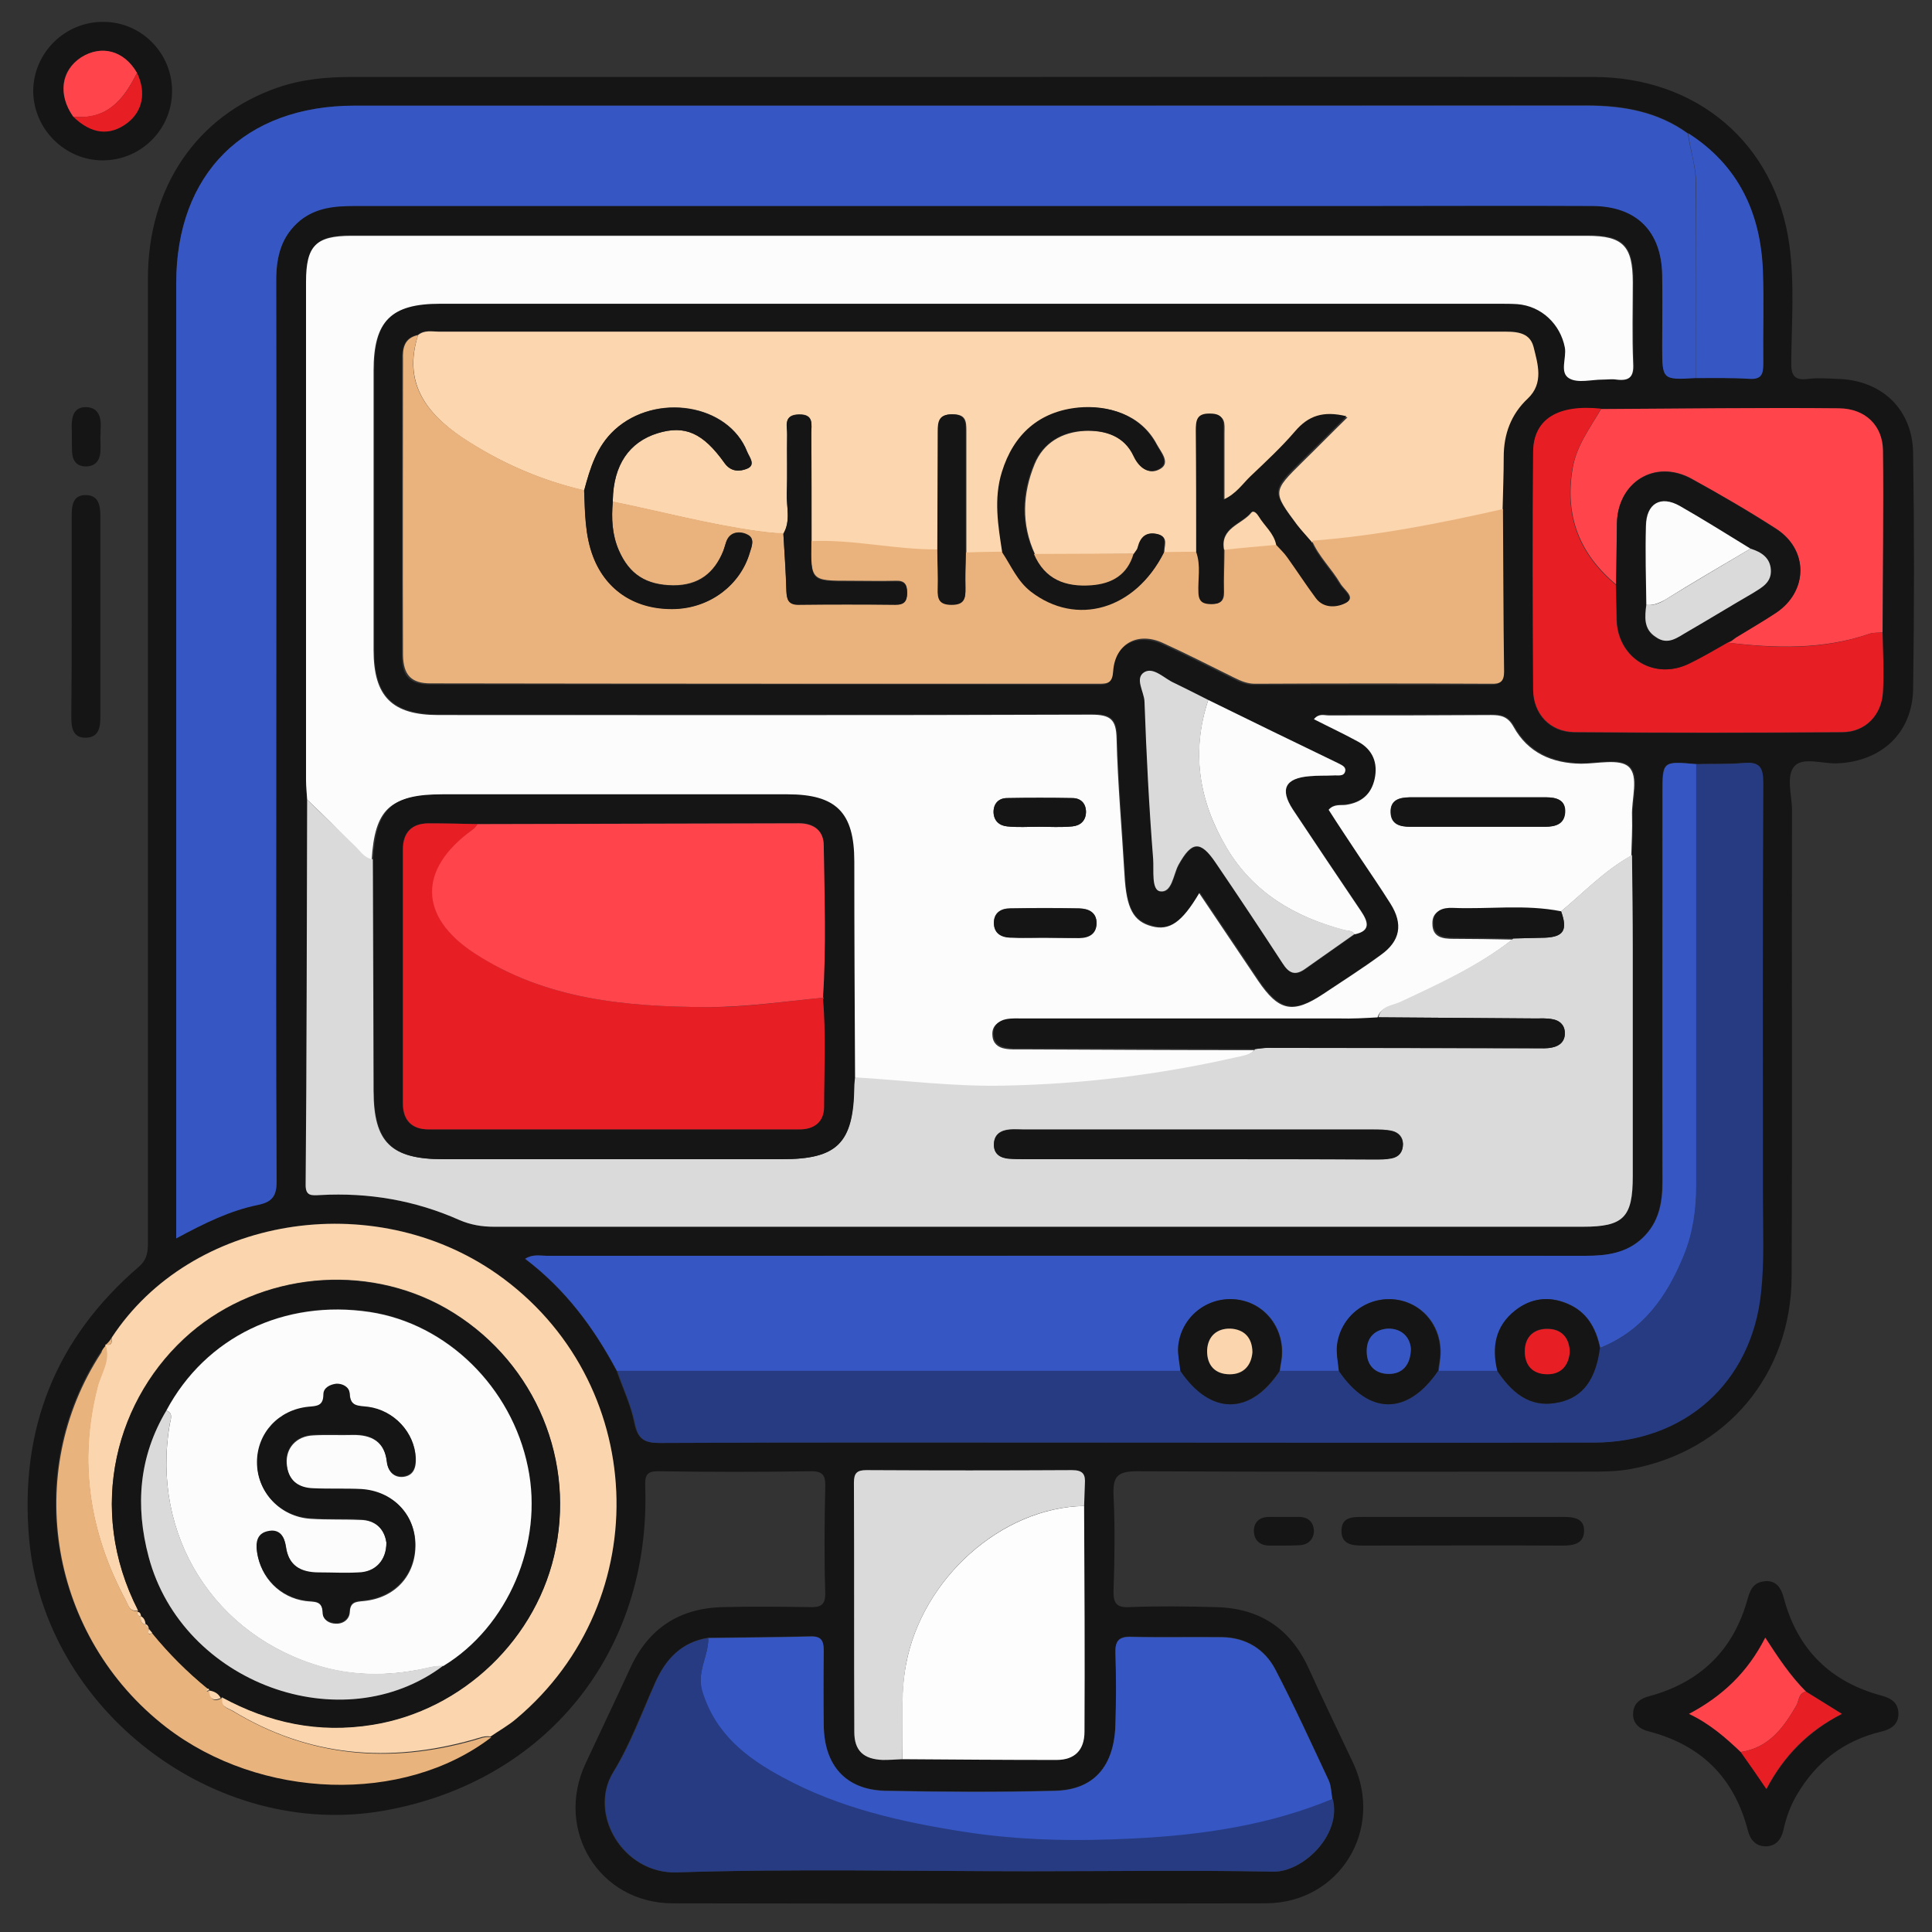 <?xml version="1.0" encoding="utf-8"?>
<!-- Generator: Adobe Illustrator 25.4.0, SVG Export Plug-In . SVG Version: 6.00 Build 0)  -->
<svg version="1.1" id="Layer_1" xmlns="http://www.w3.org/2000/svg" xmlns:xlink="http://www.w3.org/1999/xlink" x="0px" y="0px"
	 viewBox="0 0 512 512" style="enable-background:new 0 0 512 512;" xml:space="preserve">
<rect x="0" y="0" width="512" height="512" fill="#333333" stroke="none"/>
<style type="text/css">
	.st0{fill:#151515;}
	.st1{fill:#FCFCFC;}
	.st2{fill:#3556C3;}
	.st3{fill:#DADADA;}
	.st4{fill:#FCD6AE;}
	.st5{fill:#EAB37D;}
	.st6{fill:#263B81;}
	.st7{fill:#FAD5AD;}
	.st8{fill:#FF444B;}
	.st9{fill:#E81E25;}
	.st10{fill:#FDFDFD;}
	.st11{fill:#E9B37D;}
	.st12{fill:#F36087;}
</style>
<g>
	<path class="st0" d="M257.2,20.4c55,0,110.1-0.1,165.1,0c27.4,0,48.2,17.6,51.9,44.5c1.4,10.2,0.6,20.6,0.5,31
		c-0.1,3.7,0.9,5,4.6,4.5c2.4-0.3,4.9-0.1,7.4,0c11.8,0.2,20.1,7.9,20.3,19.6c0.3,20.9,0.3,41.7,0,62.6
		c-0.2,11.7-8.5,19.3-20.3,19.7c-3.8,0.1-8.9-1.7-11.1,0.7c-2.4,2.6-0.7,7.7-0.7,11.7c-0.1,41.2,0.1,82.4-0.1,123.6
		c-0.1,25.9-17.2,46.3-42.6,51c-3.8,0.7-7.7,0.7-11.5,0.7c-39.8,0-79.6,0.1-119.4-0.1c-5.3,0-6.4,1.5-6.2,6.4
		c0.4,8.4,0.3,16.8,0,25.2c-0.1,3.4,0.8,4.6,4.3,4.4c7.5-0.3,15.1-0.2,22.6,0c11.6,0.2,19.9,5.5,24.8,16.2
		c3.8,8.4,7.9,16.8,11.8,25.1c8.3,17.7-3.6,37.1-23.1,37.2c-52.4,0.1-104.8,0.1-157.2,0c-19.5,0-31.4-19.4-23.1-37.1
		c3.9-8.4,7.9-16.7,11.8-25.2c4.9-10.7,13.2-16,24.8-16.2c7.5-0.2,15.1-0.1,22.6,0c3,0.1,4.4-0.4,4.3-3.9c-0.3-9.3-0.2-18.6,0-27.9
		c0.1-3.1-0.6-4.3-4-4.2c-13.3,0.2-26.6,0.2-40,0c-3.5-0.1-3.8,1.2-3.7,4.2c1.4,43.7-26.2,78-69,85.7c-45,8.1-90.4-26.7-94.3-72.2
		c-2.5-29,7.1-53,29.1-71.9c2.4-2.1,2.4-4.3,2.4-6.9c0-85,0-170,0-255c0-24.2,13-43.2,34.4-50.6c6.4-2.2,12.9-2.8,19.6-2.8
		C147.9,20.4,202.5,20.4,257.2,20.4z M320.2,185.5c-3-1.5-5.9-3.1-8.9-4.4c-2.6-1.2-5.4-4.3-7.9-2.9c-2.7,1.5-0.1,5.1,0,7.8
		c0.5,13.9,1.2,27.9,2.3,41.8c0.2,2.9-0.5,8.1,1.8,8.5c3.2,0.6,3.5-4.4,4.9-7c3.5-6.3,5.8-6.6,9.9-0.5c5.9,8.8,11.9,17.7,17.7,26.6
		c1.6,2.5,3.2,3.4,5.9,1.5c4.4-3.2,8.8-6.2,13.2-9.3c4.4-1,3.5-3.4,1.7-6.1c-6-9-12.1-17.9-18.1-27c-3.6-5.4-2-8.3,4.5-8.8
		c2.1-0.2,4.2-0.1,6.3-0.2c1.1-0.1,2.7,0.4,3.1-1.2c0.2-1.2-1.1-1.6-2-2.1C343.1,196.7,331.6,191.1,320.2,185.5z M28.2,356.4
		c0,0-0.1,0.2-0.1,0.2c-0.5,0.5-1,1-1.4,1.6c-21.1,32.2-13.6,75.5,17.1,99.3c25,19.4,63,20.6,86.2,2.7c2.3-1.6,4.7-2.9,6.8-4.7
		c37.5-31.5,34.9-89.7-5.1-117.9c-33-23.2-81.1-15.2-102.1,16.9C29.2,355.2,28.7,355.8,28.2,356.4z M287.3,399.1
		c0.1-1.9,0-3.8,0.2-5.8c0.2-2.6-0.5-3.7-3.4-3.7c-18.2,0.1-36.4,0.1-54.5,0c-2.5,0-3.3,0.8-3.3,3.3c0.1,22,0,44,0.1,66.1
		c0,4.9,2.5,7.2,7.5,7.4c1.7,0.1,3.5-0.1,5.2-0.2c13.6,0.1,27.3,0.2,40.9,0.2c4.8,0,7.4-2.6,7.4-7.5
		C287.5,439,287.4,419.1,287.3,399.1z M424.3,108.4c-11.4-1.2-17.9,2.7-18,11.4c-0.2,21-0.1,42.1,0,63.1c0,6.4,4.5,11.2,10.9,11.2
		c23.7,0.2,47.3,0.2,71,0c6.2,0,10.5-4.6,10.8-10.7c0.2-5.2-0.1-10.5-0.1-15.7c0.1-16.1,0.3-32.2,0.1-48.3
		c-0.1-6.5-4.6-11-11.6-11.1C466.4,108,445.4,108.3,424.3,108.4z M353.1,476.8c-0.3-1.7-0.3-3.6-1-5.1c-4.6-9.8-9.1-19.7-14.1-29.3
		c-2.8-5.4-7.8-8.5-14.1-8.6c-8.1-0.1-16.1,0.1-24.2-0.1c-3.3-0.1-4.2,1.3-4.1,4.3c0.2,6.3,0.2,12.6,0,18.9
		c-0.3,11.1-5.7,17.4-15.9,17.6c-15.1,0.4-30.1,0.3-45.2,0c-10.4-0.2-16.1-6.7-16.2-17.4c0-6.5,0-13,0-19.4c0-2.3-0.2-4.1-3.3-4.1
		c-9.1,0.2-18.2,0.3-27.3,0.4c-7.1,1.1-11.3,5.7-14.1,11.9c-3.6,8-6.6,16.3-11.1,23.7c-6.8,11,2.5,27,16.7,26.6
		c31.2-1,62.4-0.3,93.5-0.3c21.5,0,43.1-0.3,64.6,0.1C345.2,496.3,355.7,486.3,353.1,476.8z M449.5,202.5c-9-0.8-9-0.8-9,7.8
		c0,34.3,0,68.7,0,103c0,5.7-1,10.8-5.3,14.8c-4.3,4.1-9.5,4.7-15.1,4.7c-91.8-0.1-183.6,0-275.3,0c-1.7,0-3.7-0.5-5.7,0.8
		c10.7,8.1,18.3,18.3,24.3,29.7c1.6,4.6,3.8,9.1,4.7,13.9c0.9,4.1,2.5,5.2,6.6,5.2c39.2-0.2,78.5-0.1,117.7-0.1
		c43.3,0,86.6,0.1,129.8,0c24-0.1,41.7-15.9,44.3-39.7c0.9-8.1,0.5-16.4,0.5-24.7c0-36.8,0-73.6,0.1-110.4c0-4.1-1-5.7-5.2-5.3
		C457.9,202.5,453.7,202.4,449.5,202.5z M398.1,135.2c0.1-4.7,0.3-9.4,0.3-14.2c0-6.1,1.9-11.3,6.4-15.5c4.3-4,2.7-9.1,1.5-13.7
		c-1.1-4.2-5.2-4-8.8-4c-93.8,0-187.5,0-281.3,0c-1.9,0-3.9-0.5-5.5,0.9c-3.8,0.8-4.2,3.7-4.2,6.8c0,26.1,0,52.2,0,78.4
		c0,5.3,2.1,7.5,7.3,7.5c59.1,0,118.1,0,177.2,0.1c2.5,0,3.5-0.4,3.7-3.3c0.5-7.2,6.5-10.5,13.2-7.5c6.4,2.9,12.6,6.1,18.9,9.2
		c1.7,0.9,3.5,1.6,5.5,1.6c20.9,0,41.7,0,62.6,0c2.4,0,3.4-0.7,3.4-3.2C398.3,163.9,398.2,149.5,398.1,135.2z M447.3,35.3
		c-8-5.8-17.2-7.4-26.8-7.4C311.7,28,202.8,28,94,28C64.8,28,46.7,46,46.7,75c0,82.4,0,164.8,0,247.1c0,1.7,0,3.4,0,6
		c7.4-4,14.3-7.4,21.8-8.9c3.8-0.8,4.9-2.4,4.8-6.3c-0.2-34-0.1-68-0.1-102c0-45.6,0-91.1,0-136.7c0-6.3,1.4-11.8,6.4-15.9
		c4.2-3.5,9.2-3.8,14.4-3.8c88.9,0,177.7,0,266.6,0c20.5,0,41-0.1,61.5,0c11.6,0.1,18.2,6.7,18.4,18.3c0.1,6.3,0,12.6,0,18.9
		c0,8.9,0,8.9,8.9,8.4c4.7,0.1,9.4,0,14.1,0.2c3.2,0.2,3.7-1.2,3.7-4c-0.1-8.2,0.2-16.4-0.1-24.6C466.6,56.5,460.6,43.9,447.3,35.3z
		 M81.4,211.9c-0.1,34-0.2,68-0.4,101.9c0,3.3,1.6,3.1,3.9,2.9c12.8-0.7,25.1,1.4,36.8,6.6c3,1.3,5.9,1.8,9.2,1.8
		c96.2,0,192.4,0,288.6,0c10.7,0,13.2-2.5,13.2-13.4c0-20,0-39.9,0-59.9c0-8.4-0.2-16.8-0.2-25.2c0.1-3.5,0.3-7,0.2-10.5
		c-0.1-4.5,2-10.5-0.9-13.1c-2.4-2.2-8.3-0.8-12.6-0.8c-7.7-0.1-14.1-2.9-17.9-9.8c-1.5-2.7-3.3-3.1-5.9-3.1
		c-14.4,0.1-28.7,0-43.1,0.1c-1.2,0-2.7-0.5-3.9,1c4.1,2.1,8,3.9,11.8,6c3.8,2.1,5.2,5.6,4.3,9.8c-0.9,4-3.5,6.3-7.6,6.9
		c-1.5,0.2-3.2-0.3-4.6,1.3c2.7,4,5.3,8.1,8,12.2c2.8,4.2,5.7,8.4,8.4,12.7c3.4,5.4,2.6,9.9-2.6,13.6c-5,3.6-10.1,6.9-15.2,10.3
		c-8.1,5.4-11.8,4.6-17.3-3.5c-5.1-7.7-10.3-15.3-15.6-23.2c-4.6,7.8-7.8,10-12.5,8.8c-5.1-1.3-6.9-4.7-7.3-13.6
		c-0.7-12.1-1.8-24.1-2.1-36.2c-0.1-5.1-1.7-6.3-6.7-6.3c-57.7,0.2-115.3,0.1-173,0.1c-12.4,0-17.2-4.9-17.2-17.2
		c0-24.7,0-49.4,0-74.1c0-13.1,4.6-17.7,17.6-17.7c93.6,0,187.2,0,280.8,0c1.6,0,3.2-0.1,4.7,0.1c6.4,0.5,11.4,5.3,12.6,11.5
		c0.5,2.8-1.4,6.7,1.2,8.2c2.3,1.3,5.8,0.3,8.8,0.3c1.2,0,2.5-0.1,3.7,0c3.3,0.4,4.6-0.6,4.4-4.2c-0.3-7.2-0.1-14.4-0.1-21.6
		c0-9.6-2.7-12.3-12-12.3c-109.2,0-218.4,0-327.6,0c-9.4,0-12,2.6-12,12.2c0,44,0,88,0,132C81.1,208.4,81.3,210.1,81.4,211.9z"/>
	<path class="st0" d="M468.1,419c2.7,0,3.9,1.8,4.6,4.4c3.6,13.7,12.4,22.4,26.1,26c2.5,0.7,4.2,1.9,4.3,4.6c0.1,3-2,4.3-4.6,4.9
		c-9.9,2.4-17.3,8.1-22.4,16.9c-1.7,2.9-2.8,6-3.5,9.3c-0.6,2.5-2.1,4.2-4.7,4.2c-2.6,0-4.1-1.8-4.7-4.2
		c-3.6-14-12.4-22.7-26.4-26.3c-2.4-0.6-4.2-2.2-4-4.8c0.1-2.6,1.9-3.9,4.3-4.5c13.6-3.7,22.4-12.3,26.1-26
		C464.1,420.3,465.4,419.2,468.1,419z M478.7,448.3c-4.2-4.2-7.5-9.1-10.8-14.3c-4.6,9.1-11.3,15.4-20.2,20.2
		c5.5,2.6,9.7,6.3,13.7,10.1c2.2,3.2,4.4,6.4,6.8,9.8c4.6-8.7,11.1-15.3,20-19.9C484.8,452.1,481.7,450.2,478.7,448.3z"/>
	<path class="st0" d="M45.6,24.3c-0.1,10.1-8.3,18.2-18.4,18.2c-10,0-18.3-8.3-18.4-18.3C8.8,14,17.3,5.6,27.6,5.8
		C37.6,5.9,45.7,14.2,45.6,24.3z M36.3,19.3c-3.4-5.9-9.4-7.5-14.8-4.1c-5.4,3.4-6.2,9.8-2.1,15.7c4.8,4.6,9.7,5.2,14.4,1.7
		C37.8,29.5,38.8,24.5,36.3,19.3z"/>
	<path class="st0" d="M19,163.1c0-8.7,0-17.5,0-26.2c0-2.8,0.2-5.7,3.7-5.7c3.4,0,3.9,2.7,3.9,5.6c0,17.7,0,35.3,0,53
		c0,2.8-0.3,5.6-3.8,5.7c-3.6,0.1-3.9-2.8-3.9-5.6C19,180.9,19,172,19,163.1z"/>
	<path class="st0" d="M388,402c8.7,0,17.5,0,26.2,0c2.8,0,5.7,0.3,5.6,3.8c-0.1,3.3-2.8,3.8-5.7,3.8c-17.7-0.1-35.3,0-53,0
		c-2.9,0-5.6-0.4-5.6-3.9c0-3.7,2.9-3.7,5.7-3.7C370.1,402,379.1,402,388,402z"/>
	<path class="st0" d="M339.6,409.6c-1,0-2.1,0-3.1,0c-2.5,0-4.1-1.3-4.2-3.7c-0.1-2.4,1.4-3.9,4-3.9c2.6,0,5.2,0,7.9,0
		c2.6,0,4,1.5,4,3.9c-0.1,2-1.5,3.5-3.8,3.6C342.7,409.6,341.1,409.6,339.6,409.6C339.6,409.6,339.6,409.6,339.6,409.6z"/>
	<path class="st0" d="M26.6,115.7c0,1.4,0.1,2.8,0,4.2c-0.2,2.2-1.4,3.6-3.6,3.7c-2.6,0.1-3.8-1.4-3.9-3.9c-0.1-2.3,0-4.5-0.1-6.8
		c0-2.7,0.7-5.1,3.9-5c3.1,0.1,3.9,2.5,3.8,5.2C26.6,114,26.7,114.8,26.6,115.7C26.6,115.7,26.6,115.7,26.6,115.7z"/>
	<path class="st1" d="M81.4,211.9c-0.1-1.7-0.3-3.5-0.3-5.2c0-44,0-88,0-132c0-9.6,2.6-12.2,12-12.2c109.2,0,218.4,0,327.6,0
		c9.4,0,12,2.7,12,12.3c0,7.2-0.2,14.4,0.1,21.6c0.2,3.6-1.1,4.6-4.4,4.2c-1.2-0.2-2.5,0-3.7,0c-3,0-6.5,1-8.8-0.3
		c-2.7-1.5-0.7-5.4-1.2-8.2c-1.2-6.2-6.2-11-12.6-11.5c-1.6-0.1-3.2-0.1-4.7-0.1c-93.6,0-187.2,0-280.8,0c-13,0-17.6,4.6-17.6,17.7
		c0,24.7,0,49.4,0,74.1c0,12.3,4.9,17.2,17.2,17.2c57.7,0,115.3,0.1,173-0.1c5,0,6.6,1.2,6.7,6.3c0.3,12.1,1.4,24.1,2.1,36.2
		c0.5,8.8,2.3,12.3,7.3,13.6c4.6,1.2,7.9-1,12.5-8.8c5.3,7.9,10.4,15.5,15.6,23.2c5.5,8.1,9.2,8.9,17.3,3.5
		c5.1-3.4,10.3-6.7,15.2-10.3c5.2-3.7,6-8.2,2.6-13.6c-2.7-4.3-5.6-8.5-8.4-12.7c-2.7-4.1-5.4-8.1-8-12.2c1.4-1.6,3.2-1.1,4.6-1.3
		c4.1-0.6,6.7-2.8,7.6-6.9c0.9-4.2-0.5-7.7-4.3-9.8c-3.8-2.1-7.7-3.9-11.8-6c1.3-1.6,2.7-1,3.9-1c14.4,0,28.7,0,43.1-0.1
		c2.6,0,4.4,0.4,5.9,3.1c3.8,6.9,10.2,9.7,17.9,9.8c4.3,0,10.2-1.4,12.6,0.8c2.8,2.6,0.7,8.6,0.9,13.1c0.1,3.5-0.1,7-0.2,10.5
		c-7.1,3.9-12.6,9.8-18.8,14.9c-9.5-1.8-19.2-0.4-28.8-0.8c-2.6-0.1-5.2,0.6-5.1,3.9c0,3.6,2.7,4,5.5,4c5.2,0,10.5,0.1,15.7,0.2
		c-9.2,7.2-19.7,12-30.2,16.9c-2.1,1-4.9,1-5.6,4c-3.5,0.1-7,0.3-10.5,0.3c-27.8,0-55.6,0-83.5,0c-1.6,0-3.2-0.1-4.7,0.2
		c-2.1,0.4-3.5,1.7-3.3,4c0.1,2.1,1.5,3.2,3.3,3.5c1.5,0.3,3.1,0.2,4.7,0.2c20.5,0.1,40.9,0.2,61.4,0.2c-1.3,1.6-3.3,1.8-5.2,2.2
		c-20.2,4.6-40.7,7.1-61.4,7.5c-13.3,0.2-26.4-1.4-39.6-2.2c-0.1-19.1-0.2-38.2-0.2-57.3c0-12.9-4.8-17.8-17.7-17.8
		c-30.5,0-61,0-91.5,0c-13.5,0-17.5,3.8-18.3,17.2c-2.1-0.2-3.2-2-4.5-3.3C90,220.2,85.7,216,81.4,211.9z M391.6,219.1
		c5.9,0,11.9,0,17.8,0c2.7,0,5.1-0.7,5.3-3.8c0.2-3.3-2.3-4-5-4c-12.1,0-24.1,0-36.2,0c-2.7,0-5.1,0.7-5,4c0.1,3.2,2.5,3.8,5.2,3.8
		C379.7,219.1,385.7,219.1,391.6,219.1z M276.6,248.5c3.1,0,6.3,0.1,9.4,0c2.6-0.1,4.5-1.2,4.6-3.9c0-2.9-2.2-3.8-4.6-3.9
		c-6.1-0.1-12.2-0.1-18.3,0c-2.2,0-4.2,1-4.3,3.6c-0.1,2.8,1.8,4,4.3,4.1C270.7,248.6,273.6,248.5,276.6,248.5z M275.3,219.1
		c3,0,5.9,0.2,8.9-0.1c2.1-0.2,3.5-1.5,3.6-3.8c0-2.3-1.4-3.7-3.6-3.7c-5.8-0.1-11.5-0.1-17.3,0c-2.2,0-3.6,1.4-3.6,3.7
		c0,2.3,1.5,3.6,3.6,3.8C269.7,219.3,272.5,219.1,275.3,219.1z"/>
	<path class="st2" d="M449.4,100.2c-8.9,0.5-8.9,0.5-8.9-8.4c0-6.3,0.1-12.6,0-18.9c-0.2-11.6-6.8-18.2-18.4-18.3
		c-20.5-0.1-41,0-61.5,0c-88.9,0-177.7,0-266.6,0c-5.2,0-10.1,0.4-14.4,3.8c-5.1,4.2-6.4,9.7-6.4,15.9c0.1,45.6,0,91.1,0,136.7
		c0,34-0.1,68,0.1,102c0,3.9-1.1,5.5-4.8,6.3c-7.5,1.5-14.4,4.9-21.8,8.9c0-2.6,0-4.3,0-6c0-82.4,0-164.8,0-247.1
		C46.7,46,64.8,28,94,28c108.8,0,217.7,0,326.5,0c9.6,0,18.8,1.6,26.8,7.4c0.6,4.5,2.2,8.8,2.1,13.4
		C449.4,65.9,449.4,83,449.4,100.2z"/>
	<path class="st3" d="M81.4,211.9c4.3,4.2,8.6,8.3,12.9,12.5c1.3,1.3,2.4,3.1,4.5,3.3c0.1,20.5,0.1,41,0.2,61.4
		c0,13.6,4.6,18.1,18.4,18.1c29.9,0,59.9,0,89.8,0c14.7,0,18.9-4.2,19.1-19.1c0-0.9,0.1-1.7,0.2-2.6c13.2,0.8,26.3,2.5,39.6,2.2
		c20.8-0.4,41.2-2.9,61.4-7.5c1.8-0.4,3.8-0.6,5.2-2.2c1-0.1,2.1-0.3,3.1-0.3c23.8,0,47.6,0,71.3,0.1c1.4,0,2.8,0.1,4.2-0.2
		c2.1-0.4,3.5-1.7,3.4-4c-0.1-2.1-1.5-3.2-3.3-3.5c-1.5-0.3-3.1-0.2-4.7-0.2c-13.8-0.1-27.6-0.2-41.4-0.3c0.6-3,3.5-3.1,5.6-4
		c10.5-4.9,21-9.7,30.2-16.9c2.8-0.1,5.5-0.1,8.3-0.2c5-0.2,6.1-2.1,4.3-7c6.1-5.1,11.7-11,18.8-14.9c0.1,8.4,0.2,16.8,0.2,25.2
		c0,20,0,39.9,0,59.9c0,10.9-2.4,13.4-13.2,13.4c-96.2,0-192.4,0-288.6,0c-3.2,0-6.2-0.5-9.2-1.8c-11.7-5.2-24-7.3-36.8-6.6
		c-2.3,0.1-4,0.4-3.9-2.9C81.3,279.8,81.3,245.9,81.4,211.9z M317.3,307.2c15.6,0,31.2,0,46.8,0c1.6,0,3.2,0,4.7-0.3
		c1.9-0.4,3-1.7,3-3.8c0-1.8-1.2-3-2.8-3.4c-1.7-0.4-3.5-0.4-5.2-0.4c-30.8,0-61.7,0-92.5,0c-1.2,0-2.5-0.1-3.7,0
		c-2.3,0.2-4.1,1.2-4.2,3.8c-0.1,2.6,1.6,3.7,4,3.9c1.4,0.1,2.8,0.1,4.2,0.1C286.8,307.2,302,307.2,317.3,307.2z"/>
	<path class="st4" d="M110.8,88.8c1.7-1.4,3.7-0.9,5.5-0.9c93.8,0,187.5,0,281.3,0c3.6,0,7.7-0.2,8.8,4c1.1,4.5,2.8,9.6-1.5,13.7
		c-4.5,4.2-6.4,9.5-6.4,15.5c0,4.7-0.2,9.4-0.3,14.2c-16.7,3.8-33.5,7-50.6,8.4c-1.2-1.5-2.6-2.9-3.7-4.4c-6.7-9-6.7-9,1.3-16.9
		c3.9-3.8,7.7-7.7,11.9-11.8c-6.2-1.5-10.1-0.1-13.6,4c-3.6,4.3-7.8,8.1-11.8,11.9c-2.2,2.1-3.9,4.8-7.2,6.2c0-6.4,0-12.1,0-17.9
		c0-2.4,0.5-4.9-3.5-4.9c-3.6,0-3.9,1.9-3.8,4.6c0.1,10.7,0.1,21.4,0.1,32.1c-2.9,0-5.8,0.1-8.7,0.1c-0.3-1.8,1.4-4.3-1.8-5.1
		c-3-0.7-4.5,0.7-5.1,3.5c-0.2,0.6-0.7,1.2-1,1.7c-8.8,0-17.6,0.1-26.4,0.1c-3.7-8-3.3-16.1-0.1-23.9c2.3-5.6,7.2-8.5,13.3-8.8
		c5.5-0.2,10.6,1.4,13.1,6.8c1.6,3.4,4.3,4.9,7,3.2c2.6-1.6,0.1-4.4-1-6.4c-4.3-8.2-13.1-10.4-20.6-9.7c-10.4,1-17.2,7-20.3,17.1
		c-2.2,7.1-1,14.2,0.1,21.3c-3.2,0.1-6.5,0.2-9.7,0.2c0-10.8,0-21.7,0-32.5c0-2.5-0.1-4.4-3.5-4.4c-3.6-0.1-3.9,1.7-3.9,4.6
		c0.1,10.5,0,21-0.1,31.4c-11.2,0.1-22.3-2.7-33.5-2.2c0-9.6,0-19.2-0.1-28.8c0-2.3,0.8-5.1-3.3-5c-4.1,0.1-3,3-3.1,5.2
		c-0.1,5.2,0.1,10.5-0.1,15.7c-0.1,3.6,1.1,7.3-0.9,10.7c-2.3,0-4.5-0.3-6.8-0.6c-13-1.8-25.6-5.2-38.4-7.8c0-0.2,0-0.3,0-0.5
		c0.2-9.2,4.3-15.3,11.9-17.7c7.2-2.2,12-0.1,17.7,7.9c1.7,2.4,4.1,2.3,6,1.5c2.4-1,0.6-3.1,0-4.5c-4.9-12.7-24.2-15.8-35.1-5.8
		c-4.8,4.4-6.5,10.1-8.1,16.1c-11.6-2.7-22.3-7.4-32.3-14C112.8,109.4,106.8,101.3,110.8,88.8z"/>
	<path class="st5" d="M110.8,88.8c-4.1,12.5,2,20.6,11.7,27.1c9.9,6.6,20.6,11.3,32.3,14c0.2,5.9,0.2,11.9,2.4,17.6
		c3.5,9.1,11.5,14.2,21.9,13.8c9.1-0.3,17.1-6.3,19.6-14.9c0.5-1.6,1.4-3.7-0.5-4.7c-1.4-0.8-3.6-1-4.9,0.4
		c-0.9,0.9-1.1,2.5-1.6,3.8c-2.4,6-6.6,9.2-13.3,9.2c-7.2-0.1-11.6-2.9-14.4-9.3c-1.8-4.1-2-8.5-1.6-12.9c12.8,2.6,25.4,6,38.4,7.8
		c2.3,0.3,4.5,0.6,6.8,0.6c0.3,5.1,0.6,10.1,0.8,15.2c0.1,2.2,0.5,3.7,3.2,3.6c8.6-0.1,17.1-0.1,25.7,0c2.2,0,3.1-0.8,3.1-3.1
		c0-2.2-0.7-3.2-3-3.1c-4,0.1-8,0-12.1,0c-10.4,0-10.4,0-10.3-10.5c11.2-0.5,22.3,2.3,33.5,2.2c0.1,3.5,0.2,7,0.1,10.4
		c-0.1,2.7,0.5,4.1,3.7,4.1c3.3,0,3.6-1.7,3.6-4.3c-0.1-3.1,0-6.3,0.1-9.4c3.2-0.1,6.5-0.2,9.7-0.2c2.4,3.6,4,7.7,7.6,10.4
		c12.1,9.3,27.6,4.8,35.2-10.3c2.9,0,5.8-0.1,8.7-0.1c1.3,3.6,0.4,7.3,0.6,10.9c0.1,2.4,1.4,2.8,3.4,2.9c2.2,0,3.2-0.7,3.2-3
		c-0.1-3.8,0.1-7.7,0.1-11.5c4.6-0.5,9.2-0.9,13.8-1.4c1,1.2,2.2,2.2,3.1,3.5c2.6,3.5,4.9,7.2,7.5,10.7c2.2,3,6,2.4,8.1,1.2
		c2.2-1.3-0.9-3.3-1.8-4.9c-2.3-3.9-5.7-7.1-7.5-11.3c17.1-1.3,33.9-4.6,50.6-8.4c0.1,14.4,0.1,28.7,0.3,43.1c0,2.6-1,3.3-3.4,3.2
		c-20.9-0.1-41.7-0.1-62.6,0c-2,0-3.7-0.7-5.5-1.6c-6.3-3.1-12.5-6.3-18.9-9.2c-6.7-3.1-12.7,0.2-13.2,7.5c-0.2,3-1.3,3.3-3.7,3.3
		c-59.1,0-118.1,0-177.2-0.1c-5.1,0-7.2-2.2-7.3-7.5c-0.1-26.1,0-52.2,0-78.4C106.7,92.5,107,89.6,110.8,88.8z"/>
	<path class="st2" d="M163.5,363.3c-6.1-11.4-13.6-21.6-24.3-29.7c2-1.3,3.9-0.8,5.7-0.8c91.8,0,183.6,0,275.3,0
		c5.6,0,10.8-0.7,15.1-4.7c4.3-4.1,5.3-9.2,5.3-14.8c-0.1-34.3,0-68.7,0-103c0-8.6,0-8.6,9-7.8c0,37.3,0,74.6,0,111.8
		c0,6.3-0.9,12.6-3.3,18.4c-4.4,10.8-10.8,19.9-22.2,24.5c-1.1-5.2-3.5-9.5-8.6-11.7c-4.9-2.1-9.6-1.5-13.8,1.8
		c-5.4,4.2-6.2,9.8-4.7,16c-5.2,0-10.5,0-15.7,0c0.1-0.9,0.2-1.7,0.3-2.6c1.3-8.1-3.9-15.3-11.7-16.3c-7.6-1-14.6,4.4-15.5,12.2
		c-0.3,2.2,0.3,4.5,0.5,6.7c-5.2,0-10.5,0-15.7,0c0.1-0.9,0.2-1.7,0.4-2.6c1.3-8-3.9-15.3-11.7-16.3c-7.8-1-15,4.7-15.6,12.7
		c-0.2,2,0.4,4.1,0.6,6.2C263,363.3,213.3,363.3,163.5,363.3z"/>
	<path class="st6" d="M381.1,363.3c5.2,0,10.5,0,15.7,0c4.7,7.2,9.9,9.8,16.5,8.3c6.2-1.4,9.6-6.1,10.7-14.4
		c11.4-4.5,17.8-13.7,22.2-24.5c2.4-5.8,3.3-12.1,3.3-18.4c0-37.3,0-74.6,0-111.8c4.2-0.1,8.4,0.1,12.6-0.3c4.3-0.4,5.2,1.2,5.2,5.3
		c-0.2,36.8-0.1,73.6-0.1,110.4c0,8.2,0.4,16.5-0.5,24.7c-2.5,23.9-20.3,39.7-44.3,39.7c-43.3,0.1-86.6,0-129.8,0
		c-39.2,0-78.5-0.1-117.7,0.1c-4.1,0-5.8-1-6.6-5.2c-1-4.7-3.1-9.2-4.7-13.9c49.8,0,99.5,0,149.3,0c8,11.8,18.5,11.8,26.3,0
		c5.2,0,10.5,0,15.7,0C362.8,375.1,373.1,375.1,381.1,363.3z"/>
	<path class="st7" d="M29.6,354.5c21-32.1,69.1-40,102.1-16.9c40,28.1,42.6,86.4,5.1,117.9c-2.1,1.8-4.5,3.1-6.8,4.7
		c-1.6-0.3-3.1,0.4-4.6,0.8c-22.3,6.3-43.6,4.6-63.7-7.6c-1.4-0.8-3.6-1.2-2.9-3.7c12.5,6.8,25.7,9.6,39.9,7.3
		c23.9-3.8,44-22.9,48.6-46.9c4.9-25.2-6.8-50.6-29.1-63.4c-21.4-12.2-49.1-9.4-67.7,6.5c-19.7,16.9-27.8,46.4-13.9,73.5
		c-2.3,0.6-2.6-1.3-3.3-2.6c-9.6-17.9-12.6-36.7-7.5-56.6c0.9-3.6,3.4-7,2.1-11c0,0,0.1-0.2,0.1-0.2
		C29.9,356.7,29.6,355.5,29.6,354.5z"/>
	<path class="st2" d="M187.7,434.1c9.1-0.1,18.2-0.2,27.3-0.4c3.1-0.1,3.3,1.7,3.3,4.1c-0.1,6.5-0.1,13,0,19.4
		c0.1,10.6,5.8,17.1,16.2,17.4c15.1,0.3,30.1,0.4,45.2,0c10.2-0.3,15.6-6.5,15.9-17.6c0.2-6.3,0.2-12.6,0-18.9
		c-0.1-3.1,0.8-4.4,4.1-4.3c8.1,0.2,16.1,0,24.2,0.1c6.3,0.1,11.3,3.2,14.1,8.6c5,9.6,9.5,19.5,14.1,29.3c0.7,1.5,0.7,3.4,1,5.1
		c-16.8,7-34.6,9.6-52.5,10.5c-15.1,0.8-30.4,0.6-45.5-1.8c-16.6-2.6-32.9-6.4-47.8-14.4c-9.5-5.2-17.7-11.4-21.2-22.6
		C184.5,443,187.8,438.9,187.7,434.1z"/>
	<path class="st6" d="M187.7,434.1c0.1,4.8-3.2,9-1.5,14.3c3.5,11.2,11.7,17.5,21.2,22.6c14.9,8.1,31.2,11.8,47.8,14.4
		c15.1,2.4,30.3,2.6,45.5,1.8c17.9-0.9,35.7-3.5,52.5-10.5c2.5,9.5-8,19.5-15.8,19.3c-21.5-0.4-43.1-0.1-64.6-0.1
		c-31.2,0-62.4-0.7-93.5,0.3c-14.1,0.4-23.5-15.6-16.7-26.6c4.6-7.4,7.6-15.7,11.1-23.7C176.4,439.7,180.6,435.2,187.7,434.1z"/>
	<path class="st8" d="M424.3,108.4c21-0.1,42-0.4,63.1-0.2c7,0.1,11.5,4.6,11.6,11.1c0.2,16.1-0.1,32.2-0.1,48.3
		c-1.2,0.1-2.5,0-3.6,0.4c-12.3,4.2-24.9,3.8-37.5,2.3c0.3-0.2,0.7-0.3,1-0.5c0.4-0.3,0.8-0.6,1.2-0.9c3.6-2.2,7.2-4.2,10.7-6.6
		c8.5-5.7,8.6-16.6,0-22.2c-7.3-4.7-14.9-9.1-22.5-13.3c-9.6-5.2-19.5,0.9-19.7,11.9c-0.1,5.4-0.1,10.8-0.2,16.2
		c-9.7-8.1-13.7-18.2-11.5-30.9C417.8,118.1,421.4,113.4,424.3,108.4z"/>
	<path class="st9" d="M457.8,170.3c12.6,1.6,25.2,2,37.5-2.3c1.1-0.4,2.4-0.3,3.6-0.4c0.1,5.2,0.4,10.5,0.1,15.7
		c-0.3,6.1-4.6,10.7-10.8,10.7c-23.7,0.2-47.3,0.2-71,0c-6.4-0.1-10.8-4.8-10.9-11.2c-0.1-21-0.2-42.1,0-63.1
		c0.1-8.7,6.6-12.6,18-11.4c-2.9,5.1-6.5,9.7-7.6,15.8c-2.2,12.7,1.8,22.8,11.5,30.9c0.1,3.1,0.1,6.2,0.2,9.4
		c0.4,10.2,10.2,16,19.3,11.4C451.2,174.2,454.4,172.2,457.8,170.3z"/>
	<path class="st10" d="M287.3,399.1c0.1,19.9,0.2,39.9,0.1,59.8c0,4.9-2.6,7.5-7.4,7.5c-13.6,0-27.3-0.1-40.9-0.2
		c0.2-8.4-0.6-16.8,1-25.1C244.3,418.4,265.4,399.5,287.3,399.1z"/>
	<path class="st3" d="M287.3,399.1c-21.9,0.3-43,19.3-47.2,42c-1.5,8.4-0.7,16.7-1,25.1c-1.7,0.1-3.5,0.2-5.2,0.2
		c-5-0.2-7.5-2.4-7.5-7.4c-0.1-22,0-44-0.1-66.1c0-2.5,0.8-3.3,3.3-3.3c18.2,0.1,36.4,0.1,54.5,0c2.9,0,3.6,1.1,3.4,3.7
		C287.4,395.3,287.4,397.2,287.3,399.1z"/>
	<path class="st11" d="M28,356.6c1.4,4-1.2,7.4-2.1,11c-5.1,19.9-2.1,38.7,7.5,56.6c0.7,1.3,1,3.2,3.3,2.6c0,0.3-0.1,0.4-0.4,0.4
		c0,0.7,0.4,1.1,1.1,1.2l-0.1-0.1c-0.1,1.1,0,2,1.3,2.2c0,0-0.2-0.1-0.2-0.1c0.4,0.4,0.7,0.9,1.1,1.3c0,0-0.1-0.1-0.1-0.1
		c0.3,0.5-0.8,2,1,1.2c4.4,5.4,9.3,10.3,14.7,14.7c-0.1,0.3-0.2,0.5-0.3,0.8c0.3-0.1,0.5-0.2,0.8-0.3l0,0.2c0.1,2.2,1.1,2.9,3.1,1.9
		l0.3-0.2c-0.7,2.5,1.5,2.8,2.9,3.7c20.1,12.1,41.5,13.9,63.7,7.6c1.5-0.4,2.9-1.1,4.6-0.8c-23.2,17.8-61.2,16.6-86.2-2.7
		c-30.7-23.8-38.2-67.1-17.1-99.3C27.1,357.6,27.6,357.1,28,356.6z"/>
	<path class="st1" d="M320.2,185.5c11.4,5.6,22.9,11.2,34.3,16.7c0.9,0.5,2.2,0.9,2,2.1c-0.3,1.6-1.9,1.1-3.1,1.2
		c-2.1,0.1-4.2,0-6.3,0.2c-6.5,0.5-8,3.4-4.5,8.8c6,9,12,18,18.1,27c1.8,2.7,2.7,5.2-1.7,6.1c-0.7-1-1.8-0.9-2.8-1.1
		c-13.1-3.5-24.1-9.9-31.2-21.9C317.7,212.2,315.6,199.3,320.2,185.5z"/>
	<path class="st3" d="M320.2,185.5c-4.5,13.8-2.5,26.7,4.8,39c7.1,12,18.1,18.5,31.2,21.9c1,0.3,2.1,0.1,2.8,1.1
		c-4.4,3.1-8.8,6.2-13.2,9.3c-2.7,1.9-4.3,1-5.9-1.5c-5.8-8.9-11.7-17.8-17.7-26.6c-4.1-6.1-6.4-5.8-9.9,0.5c-1.4,2.6-1.7,7.5-4.9,7
		c-2.3-0.4-1.6-5.6-1.8-8.5c-1.1-13.9-1.8-27.8-2.3-41.8c-0.1-2.6-2.7-6.2,0-7.8c2.5-1.4,5.3,1.8,7.9,2.9
		C314.3,182.5,317.2,184,320.2,185.5z"/>
	<path class="st2" d="M449.4,100.2c0-17.2,0-34.3,0.1-51.5c0-4.6-1.6-8.9-2.1-13.4c13.3,8.5,19.2,21.1,19.8,36.5
		c0.3,8.2,0,16.4,0.1,24.6c0,2.8-0.5,4.2-3.7,4C458.8,100.1,454.1,100.2,449.4,100.2z"/>
	<path class="st11" d="M29.6,354.5c0,1,0.2,2.2-1.5,1.8C28.7,355.8,29.2,355.2,29.6,354.5z"/>
	<path class="st8" d="M461.3,464.3c-4-3.8-8.2-7.5-13.7-10.1c8.9-4.7,15.6-11.1,20.2-20.2c3.4,5.2,6.6,10.1,10.8,14.3
		c-2,0.4-1.8,2.3-2.5,3.6C472.7,457.8,468.8,463.2,461.3,464.3z"/>
	<path class="st9" d="M461.3,464.3c7.5-1.1,11.4-6.5,14.8-12.4c0.7-1.3,0.6-3.2,2.5-3.6c3.1,1.9,6.1,3.8,9.5,5.9
		c-8.9,4.5-15.4,11.1-20,19.9C465.8,470.7,463.6,467.5,461.3,464.3z"/>
	<path class="st8" d="M19.4,30.9c-4.1-5.8-3.2-12.2,2.1-15.7c5.4-3.4,11.4-1.8,14.8,4.1C32.8,26.4,28.3,31.9,19.4,30.9z"/>
	<path class="st9" d="M19.4,30.9c9,0.9,13.5-4.6,16.9-11.6c2.5,5.2,1.5,10.2-2.6,13.3C29.1,36.1,24.2,35.6,19.4,30.9z"/>
	<path class="st0" d="M226.6,285.5c-0.1,0.9-0.2,1.7-0.2,2.6c-0.2,14.8-4.5,19.1-19.1,19.1c-29.9,0-59.9,0-89.8,0
		c-13.8,0-18.3-4.5-18.4-18.1c0-20.5-0.1-41-0.2-61.4c0.8-13.4,4.9-17.2,18.3-17.2c30.5,0,61,0,91.5,0c12.9,0,17.7,4.8,17.7,17.8
		C226.4,247.3,226.5,266.4,226.6,285.5z M126.6,218.4c-4.4-0.1-8.8-0.2-13.1-0.2c-4.5,0-6.8,2.5-6.8,6.9c0,22.4,0,44.9,0,67.3
		c0,4.4,2.3,6.9,6.8,6.9c32.8,0,65.6,0,98.3,0c4,0,6.5-2,6.5-6c0.1-9.6,0.6-19.3-0.3-28.9c0.9-13.5,0.4-26.9,0.3-40.4
		c0-4-2.7-5.9-6.6-5.9C183.3,218.2,155,218.3,126.6,218.4z"/>
	<path class="st0" d="M365.3,269.6c13.8,0.1,27.6,0.2,41.4,0.3c1.6,0,3.2-0.1,4.7,0.2c1.8,0.3,3.2,1.4,3.3,3.5
		c0.1,2.3-1.3,3.6-3.4,4c-1.4,0.3-2.8,0.2-4.2,0.2c-23.8,0-47.6-0.1-71.3-0.1c-1,0-2.1,0.2-3.1,0.3c-20.5-0.1-40.9-0.2-61.4-0.2
		c-1.6,0-3.2,0.1-4.7-0.2c-1.9-0.3-3.2-1.4-3.3-3.5c-0.1-2.3,1.3-3.6,3.3-4c1.5-0.3,3.1-0.2,4.7-0.2c27.8,0,55.6,0,83.5,0
		C358.3,270,361.8,269.8,365.3,269.6z"/>
	<path class="st0" d="M391.6,219.1c-5.9,0-11.9,0-17.8,0c-2.7,0-5.1-0.6-5.2-3.8c-0.2-3.3,2.3-3.9,5-4c12.1,0,24.1,0,36.2,0
		c2.7,0,5.2,0.7,5,4c-0.2,3.1-2.5,3.8-5.3,3.8C403.5,219.1,397.6,219.1,391.6,219.1z"/>
	<path class="st0" d="M413.7,241.5c1.8,5,0.7,6.8-4.3,7c-2.8,0.1-5.5,0.1-8.3,0.2c-5.2-0.1-10.5-0.2-15.7-0.2c-2.8,0-5.5-0.4-5.5-4
		c0-3.3,2.5-4,5.1-3.9C394.5,241,404.2,239.6,413.7,241.5z"/>
	<path class="st0" d="M276.6,248.5c-3,0-5.9,0.1-8.9,0c-2.6-0.1-4.4-1.3-4.3-4.1c0.1-2.6,2-3.6,4.3-3.6c6.1-0.1,12.2-0.1,18.3,0
		c2.5,0,4.6,1,4.6,3.9c0,2.8-2,3.9-4.6,3.9C282.9,248.6,279.7,248.5,276.6,248.5z"/>
	<path class="st0" d="M275.3,219.1c-2.8,0-5.6,0.2-8.4-0.1c-2.1-0.2-3.5-1.5-3.6-3.8c0-2.3,1.4-3.7,3.6-3.7c5.7-0.1,11.5-0.1,17.3,0
		c2.2,0,3.6,1.4,3.6,3.7c0,2.3-1.5,3.6-3.6,3.8C281.2,219.3,278.2,219.1,275.3,219.1z"/>
	<path class="st0" d="M317.3,307.2c-15.2,0-30.5,0-45.7,0c-1.4,0-2.8,0-4.2-0.1c-2.4-0.2-4.1-1.3-4-3.9c0.1-2.6,1.9-3.6,4.2-3.8
		c1.2-0.1,2.5,0,3.7,0c30.8,0,61.7,0,92.5,0c1.7,0,3.5,0,5.2,0.4c1.6,0.4,2.7,1.6,2.8,3.4c0,2.1-1,3.4-3,3.8
		c-1.5,0.3-3.1,0.3-4.7,0.3C348.5,307.2,332.9,307.2,317.3,307.2z"/>
	<path class="st0" d="M347.5,143.5c1.8,4.2,5.2,7.4,7.5,11.3c1,1.6,4,3.6,1.8,4.9c-2.1,1.2-5.9,1.8-8.1-1.2c-2.6-3.5-5-7.2-7.5-10.7
		c-0.9-1.3-2-2.3-3.1-3.5c-0.6-3.1-3.1-4.9-4.6-7.5c-0.4-0.8-1.3-1.7-2-1c-2.6,3.1-8.3,4-7.2,9.8c0,3.8-0.2,7.7-0.1,11.5
		c0,2.3-1,3-3.2,3c-2,0-3.3-0.5-3.4-2.9c-0.2-3.6,0.7-7.3-0.6-10.9c0-10.7,0-21.4-0.1-32.1c0-2.8,0.2-4.7,3.8-4.6
		c4,0,3.5,2.5,3.5,4.9c0,5.8,0,11.5,0,17.9c3.4-1.5,5.1-4.2,7.2-6.2c4.1-3.9,8.2-7.7,11.8-11.9c3.5-4.1,7.4-5.5,13.6-4
		c-4.2,4.2-8,8-11.9,11.8c-8,7.9-8,7.9-1.3,16.9C345,140.7,346.3,142.1,347.5,143.5z"/>
	<path class="st0" d="M308.4,146.5c-7.6,15.1-23.1,19.6-35.2,10.3c-3.6-2.8-5.2-6.8-7.6-10.4c-1.1-7.1-2.3-14.2-0.1-21.3
		c3.1-10.1,10-16.1,20.3-17.1c7.5-0.7,16.2,1.6,20.6,9.7c1,2,3.5,4.8,1,6.4c-2.7,1.7-5.4,0.2-7-3.2c-2.5-5.4-7.6-7-13.1-6.8
		c-6,0.3-10.9,3.2-13.3,8.8c-3.3,7.8-3.6,15.9,0.1,23.9c2.9,6.8,8.4,8.8,15.2,8.3c5.5-0.4,9.6-2.8,11.2-8.4c0.4-0.6,0.9-1.1,1-1.7
		c0.7-2.7,2.2-4.1,5.1-3.5C309.8,142.2,308.1,144.7,308.4,146.5z"/>
	<path class="st0" d="M162.4,133c-0.4,4.4-0.2,8.7,1.6,12.9c2.8,6.4,7.3,9.2,14.4,9.3c6.6,0.1,10.9-3.2,13.3-9.2
		c0.5-1.3,0.7-2.9,1.6-3.8c1.3-1.4,3.5-1.2,4.9-0.4c1.9,1,1,3.1,0.5,4.7c-2.5,8.5-10.4,14.5-19.6,14.9c-10.4,0.4-18.4-4.7-21.9-13.8
		c-2.2-5.7-2.1-11.6-2.4-17.6c1.6-5.9,3.3-11.7,8.1-16.1c10.9-9.9,30.1-6.8,35.1,5.8c0.5,1.4,2.4,3.5,0,4.5c-2,0.8-4.3,0.9-6-1.5
		c-5.7-8-10.5-10.1-17.7-7.9c-7.6,2.3-11.7,8.4-11.9,17.7C162.4,132.7,162.4,132.9,162.4,133z"/>
	<path class="st0" d="M215,143.6c-0.2,10.5-0.2,10.5,10.3,10.5c4,0,8,0.1,12.1,0c2.3-0.1,3,0.9,3,3.1c0,2.3-0.9,3.1-3.1,3.1
		c-8.6-0.1-17.1-0.1-25.7,0c-2.7,0-3.1-1.4-3.2-3.6c-0.1-5.1-0.5-10.1-0.8-15.2c2-3.4,0.8-7.1,0.9-10.7c0.2-5.2,0-10.5,0.1-15.7
		c0-2.2-1.1-5.1,3.1-5.2c4.1-0.1,3.3,2.7,3.3,5C215,124.4,215,134,215,143.6z"/>
	<path class="st0" d="M255.9,146.6c0,3.1-0.2,6.3-0.1,9.4c0.1,2.6-0.2,4.3-3.6,4.3c-3.2,0-3.8-1.4-3.7-4.1c0.1-3.5-0.1-7-0.1-10.4
		c0-10.5,0.1-21,0.1-31.4c0-2.8,0.3-4.6,3.9-4.6c3.4,0.1,3.5,1.9,3.5,4.4C255.9,125,255.9,135.8,255.9,146.6z"/>
	<path class="st5" d="M300.4,146.7c-1.6,5.6-5.7,8-11.2,8.4c-6.8,0.5-12.3-1.5-15.2-8.3C282.8,146.8,291.6,146.7,300.4,146.7z"/>
	<path class="st4" d="M324.4,145.7c-1.1-5.8,4.7-6.7,7.2-9.8c0.6-0.8,1.5,0.2,2,1c1.5,2.5,4,4.4,4.6,7.5
		C333.6,144.8,329,145.2,324.4,145.7z"/>
	<path class="st0" d="M339.1,363.3c-7.8,11.8-18.3,11.8-26.3,0c-0.2-2.1-0.7-4.2-0.6-6.2c0.6-8,7.7-13.7,15.6-12.7
		c7.8,1,13,8.3,11.7,16.3C339.3,361.6,339.2,362.5,339.1,363.3z M331.9,358.4c-0.1-3.9-2.2-6.2-5.8-6.3c-3.5-0.1-6,1.9-6.2,5.7
		c-0.2,4,2.1,6.4,6,6.4C329.6,364.3,331.6,362,331.9,358.4z"/>
	<path class="st0" d="M424,357.2c-1.1,8.4-4.5,13-10.7,14.4c-6.6,1.5-11.7-1.1-16.5-8.3c-1.5-6.2-0.6-11.8,4.7-16
		c4.2-3.3,8.9-3.9,13.8-1.8C420.5,347.6,422.9,351.9,424,357.2z M416,358.3c-0.1-3.9-2.3-6.1-5.8-6.2c-3.5-0.1-6,2-6.1,5.7
		c-0.1,4,2.2,6.3,6,6.3C413.7,364.2,415.7,361.9,416,358.3z"/>
	<path class="st0" d="M381.1,363.3c-8.1,11.8-18.3,11.8-26.3,0c-0.2-2.2-0.7-4.5-0.5-6.7c0.9-7.8,7.9-13.1,15.5-12.2
		c7.8,1,12.9,8.2,11.7,16.3C381.3,361.6,381.2,362.5,381.1,363.3z M373.9,357.5c-0.2-3.2-2.5-5.4-5.9-5.4c-3.4,0.1-5.8,2.1-5.8,6.1
		c0.1,3.9,2.5,6,5.9,5.9C371.5,364.1,373.8,361.9,373.9,357.5z"/>
	<path class="st0" d="M55,447.5c-5.4-4.4-10.3-9.3-14.7-14.7c-0.3-0.4-0.7-0.8-1-1.2c0,0,0.1,0.1,0.1,0.1c-0.1-0.6-0.3-1.2-1.1-1.3
		c0,0,0.2,0.1,0.2,0.1c-0.1-0.9-0.3-1.7-1.3-2.2c0,0,0.1,0.1,0.1,0.1c-0.2-0.6-0.2-1.3-1.1-1.2c0.3,0,0.4-0.1,0.4-0.4
		c-13.9-27.1-5.8-56.5,13.9-73.5c18.6-15.9,46.2-18.7,67.7-6.5c22.4,12.8,34.1,38.2,29.1,63.4c-4.7,24-24.7,43.1-48.6,46.9
		c-14.3,2.3-27.4-0.5-39.9-7.3c0,0-0.3,0.2-0.3,0.2c-0.7-1.2-1.8-1.7-3.1-2c0,0,0-0.2,0-0.1C55.5,447.6,55.3,447.5,55,447.5z
		 M117.5,441.4c17.1-10.3,26.6-32.4,22.4-52.7c-4.4-21.2-21.5-38-41.9-41.1c-22.6-3.4-43.4,6.7-53.9,26.1
		c-7.2,12.3-8.3,25.3-4.7,38.8C48.3,446,90.7,461.6,117.5,441.4z"/>
	<path class="st0" d="M457.8,170.3c-3.3,1.9-6.6,3.8-10,5.5c-9.2,4.6-18.9-1.3-19.3-11.4c-0.1-3.1-0.1-6.2-0.2-9.4
		c0.1-5.4,0.1-10.8,0.2-16.2c0.2-11,10.1-17.1,19.7-11.9c7.7,4.2,15.2,8.6,22.5,13.3c8.6,5.5,8.5,16.5,0,22.2
		c-3.5,2.3-7.1,4.4-10.7,6.6c-0.4,0.3-0.8,0.6-1.2,0.9C458.5,170,458.1,170.2,457.8,170.3z M463.8,145.4
		c-6.2-3.8-12.4-7.7-18.7-11.3c-5.1-2.9-8.9-0.7-9,5.3c-0.1,7,0.1,13.9,0.1,20.9c-0.3,3.2-0.7,6.4,2.4,8.5c3.3,2.3,6,0,8.6-1.5
		c5.7-3.3,11.4-6.7,17.1-10.1c2.4-1.4,5.1-2.8,4.8-6.2C469,147.8,466.7,146.3,463.8,145.4z"/>
	<path class="st12" d="M458.8,169.8c0.4-0.3,0.8-0.6,1.2-0.9C459.6,169.2,459.2,169.5,458.8,169.8z"/>
	<path class="st7" d="M55.4,448c1.3,0.2,2.4,0.7,3.1,2C56.5,450.9,55.5,450.2,55.4,448z"/>
	<path class="st7" d="M37.3,428.3c0.9,0.4,1.2,1.3,1.3,2.2C37.3,430.3,37.2,429.4,37.3,428.3z"/>
	<path class="st7" d="M39.4,431.6c0.3,0.4,0.7,0.8,1,1.2C38.6,433.5,39.6,432,39.4,431.6z"/>
	<path class="st7" d="M36.3,427.2c0.9-0.1,1,0.6,1.1,1.2C36.7,428.3,36.3,428,36.3,427.2z"/>
	<path class="st7" d="M38.4,430.4c0.8,0.1,0.9,0.7,1.1,1.3C39.1,431.3,38.7,430.8,38.4,430.4z"/>
	<path class="st7" d="M55,447.5c0.3,0,0.4,0.1,0.4,0.4c-0.3,0.1-0.5,0.2-0.8,0.3C54.8,448,54.9,447.7,55,447.5z"/>
	<path class="st9" d="M218.1,264.4c0.8,9.6,0.3,19.2,0.3,28.9c0,4-2.6,6-6.5,6c-32.8,0-65.6,0-98.3,0c-4.5,0-6.8-2.5-6.8-6.9
		c0-22.4,0-44.9,0-67.3c0-4.4,2.3-6.9,6.8-6.9c4.4,0,8.8,0.1,13.1,0.2c-0.5,0.5-0.9,1.1-1.4,1.5c-14.3,10.5-14.3,23,0.5,32.7
		c18.7,12.3,40,14.2,61.7,14.3C197.7,267,207.9,265.4,218.1,264.4z"/>
	<path class="st8" d="M218.1,264.4c-10.2,1-20.4,2.5-30.7,2.5c-21.6-0.1-42.9-2-61.7-14.3c-14.8-9.7-14.9-22.3-0.5-32.7
		c0.6-0.4,1-1,1.4-1.5c28.4-0.1,56.7-0.1,85.1-0.2c3.9,0,6.6,1.9,6.6,5.9C218.5,237.5,219,251,218.1,264.4z"/>
	<path class="st7" d="M331.9,358.4c-0.3,3.5-2.4,5.8-6,5.8c-3.9,0-6.1-2.4-6-6.4c0.2-3.8,2.7-5.8,6.2-5.7
		C329.7,352.3,331.9,354.5,331.9,358.4z"/>
	<path class="st9" d="M416,358.3c-0.3,3.6-2.3,5.9-5.9,5.9c-3.9,0-6.1-2.3-6-6.3c0.1-3.8,2.6-5.8,6.1-5.7
		C413.7,352.2,415.9,354.4,416,358.3z"/>
	<path class="st2" d="M373.9,357.5c-0.1,4.4-2.4,6.6-5.8,6.6c-3.4,0-5.9-2-5.9-5.9c-0.1-3.9,2.4-6,5.8-6.1
		C371.4,352.1,373.7,354.3,373.9,357.5z"/>
	<path class="st1" d="M44.1,373.8c10.4-19.5,31.2-29.5,53.9-26.1c20.4,3.1,37.6,19.9,41.9,41.1c4.2,20.2-5.3,42.3-22.4,52.7
		c-1.2,0.1-2.4,0.1-3.6,0.4c-9.5,2.2-19,2.5-28.4-0.1c-28.7-8.1-45.6-34.9-40.5-64.4C45.3,375.9,45.9,374.5,44.1,373.8z
		 M102.4,408.8c0.1,4.7-2.9,7.8-7.3,8.1c-3.5,0.2-7,0-10.5,0c-4.8,0-8.1-1.8-8.8-7c-0.4-2.5-1.6-4.5-4.4-4c-3,0.5-3.6,2.9-3.2,5.6
		c0.9,6.6,6,11.9,12.8,12.8c2.3,0.3,4.6-0.2,4.6,3.3c0,1.7,1.7,2.7,3.4,2.7c2,0.1,3.6-1.2,3.7-3c0.1-2.7,1.5-2.8,3.7-3
		c8.4-0.8,13.8-6.9,13.7-15c-0.1-8-6-14-14.3-14.5c-4.2-0.3-8.4-0.1-12.6-0.2c-4.3-0.2-6.9-2.4-7.2-6.7c-0.3-4.1,2.5-7.3,7-7.5
		c3.5-0.2,7,0,10.5-0.1c5-0.1,8.5,1.8,9.1,7.3c0.3,2.4,1.8,4,4.2,3.8c2.8-0.3,3.5-2.4,3.4-5c-0.3-6.6-5.6-12.6-12.6-13.4
		c-2.5-0.3-4.7,0-4.9-3.6c-0.1-1.6-1.8-2.6-3.5-2.5c-1.6,0.1-3.4,1.1-3.4,2.8c0,3.1-1.8,3.1-4,3.3c-7.9,0.8-13.6,7-13.6,14.7
		c0,7.8,6.1,14.3,14.1,14.8c4.4,0.3,8.8,0.1,13.1,0.3C99.6,402.8,101.9,405.3,102.4,408.8z"/>
	<path class="st3" d="M44.1,373.8c1.8,0.8,1.2,2.1,0.9,3.5c-5.1,29.4,11.7,56.3,40.5,64.4c9.4,2.6,18.9,2.4,28.4,0.1
		c1.2-0.3,2.4-0.3,3.6-0.4c-26.8,20.2-69.2,4.7-78.1-28.8C35.8,399.1,36.8,386,44.1,373.8z"/>
	<path class="st1" d="M436.3,160.3c-0.1-7-0.3-13.9-0.1-20.9c0.1-6,3.9-8.2,9-5.3c6.3,3.6,12.5,7.5,18.7,11.3
		c-7.6,4.5-15.2,8.9-22.7,13.6C439.5,159.9,438,160.5,436.3,160.3z"/>
	<path class="st3" d="M436.3,160.3c1.8,0.2,3.3-0.3,4.9-1.3c7.5-4.6,15.1-9.1,22.7-13.6c2.9,0.9,5.2,2.4,5.4,5.6
		c0.2,3.4-2.4,4.7-4.8,6.2c-5.7,3.3-11.4,6.8-17.1,10.1c-2.7,1.5-5.3,3.9-8.6,1.5C435.5,166.7,435.9,163.4,436.3,160.3z"/>
	<path class="st0" d="M102.4,408.8c-0.5-3.5-2.7-6-7.1-6.2c-4.4-0.2-8.8,0-13.1-0.3c-8.1-0.5-14.1-7-14.1-14.8
		c0-7.7,5.7-13.9,13.6-14.7c2.3-0.2,4-0.2,4-3.3c0-1.7,1.7-2.6,3.4-2.8c1.7-0.1,3.5,0.9,3.5,2.5c0.1,3.6,2.4,3.3,4.9,3.6
		c6.9,0.9,12.3,6.8,12.6,13.4c0.1,2.6-0.6,4.7-3.4,5c-2.4,0.2-3.9-1.4-4.2-3.8c-0.6-5.5-4-7.3-9.1-7.3c-3.5,0-7-0.2-10.5,0.1
		c-4.5,0.3-7.3,3.4-7,7.5c0.3,4.4,2.9,6.6,7.2,6.7c4.2,0.2,8.4,0,12.6,0.2c8.3,0.5,14.2,6.6,14.3,14.5c0.1,8.1-5.4,14.2-13.7,15
		c-2.2,0.2-3.5,0.3-3.7,3c-0.1,1.8-1.7,3.1-3.7,3c-1.6-0.1-3.4-1-3.4-2.7c-0.1-3.5-2.4-3-4.6-3.3c-6.7-0.9-11.8-6.2-12.8-12.8
		c-0.4-2.8,0.1-5.1,3.2-5.6c2.9-0.5,4.1,1.6,4.4,4c0.7,5.2,4,7,8.8,7c3.5,0,7,0.2,10.5,0C99.5,416.6,102.4,413.5,102.4,408.8z"/>
</g>
</svg>
